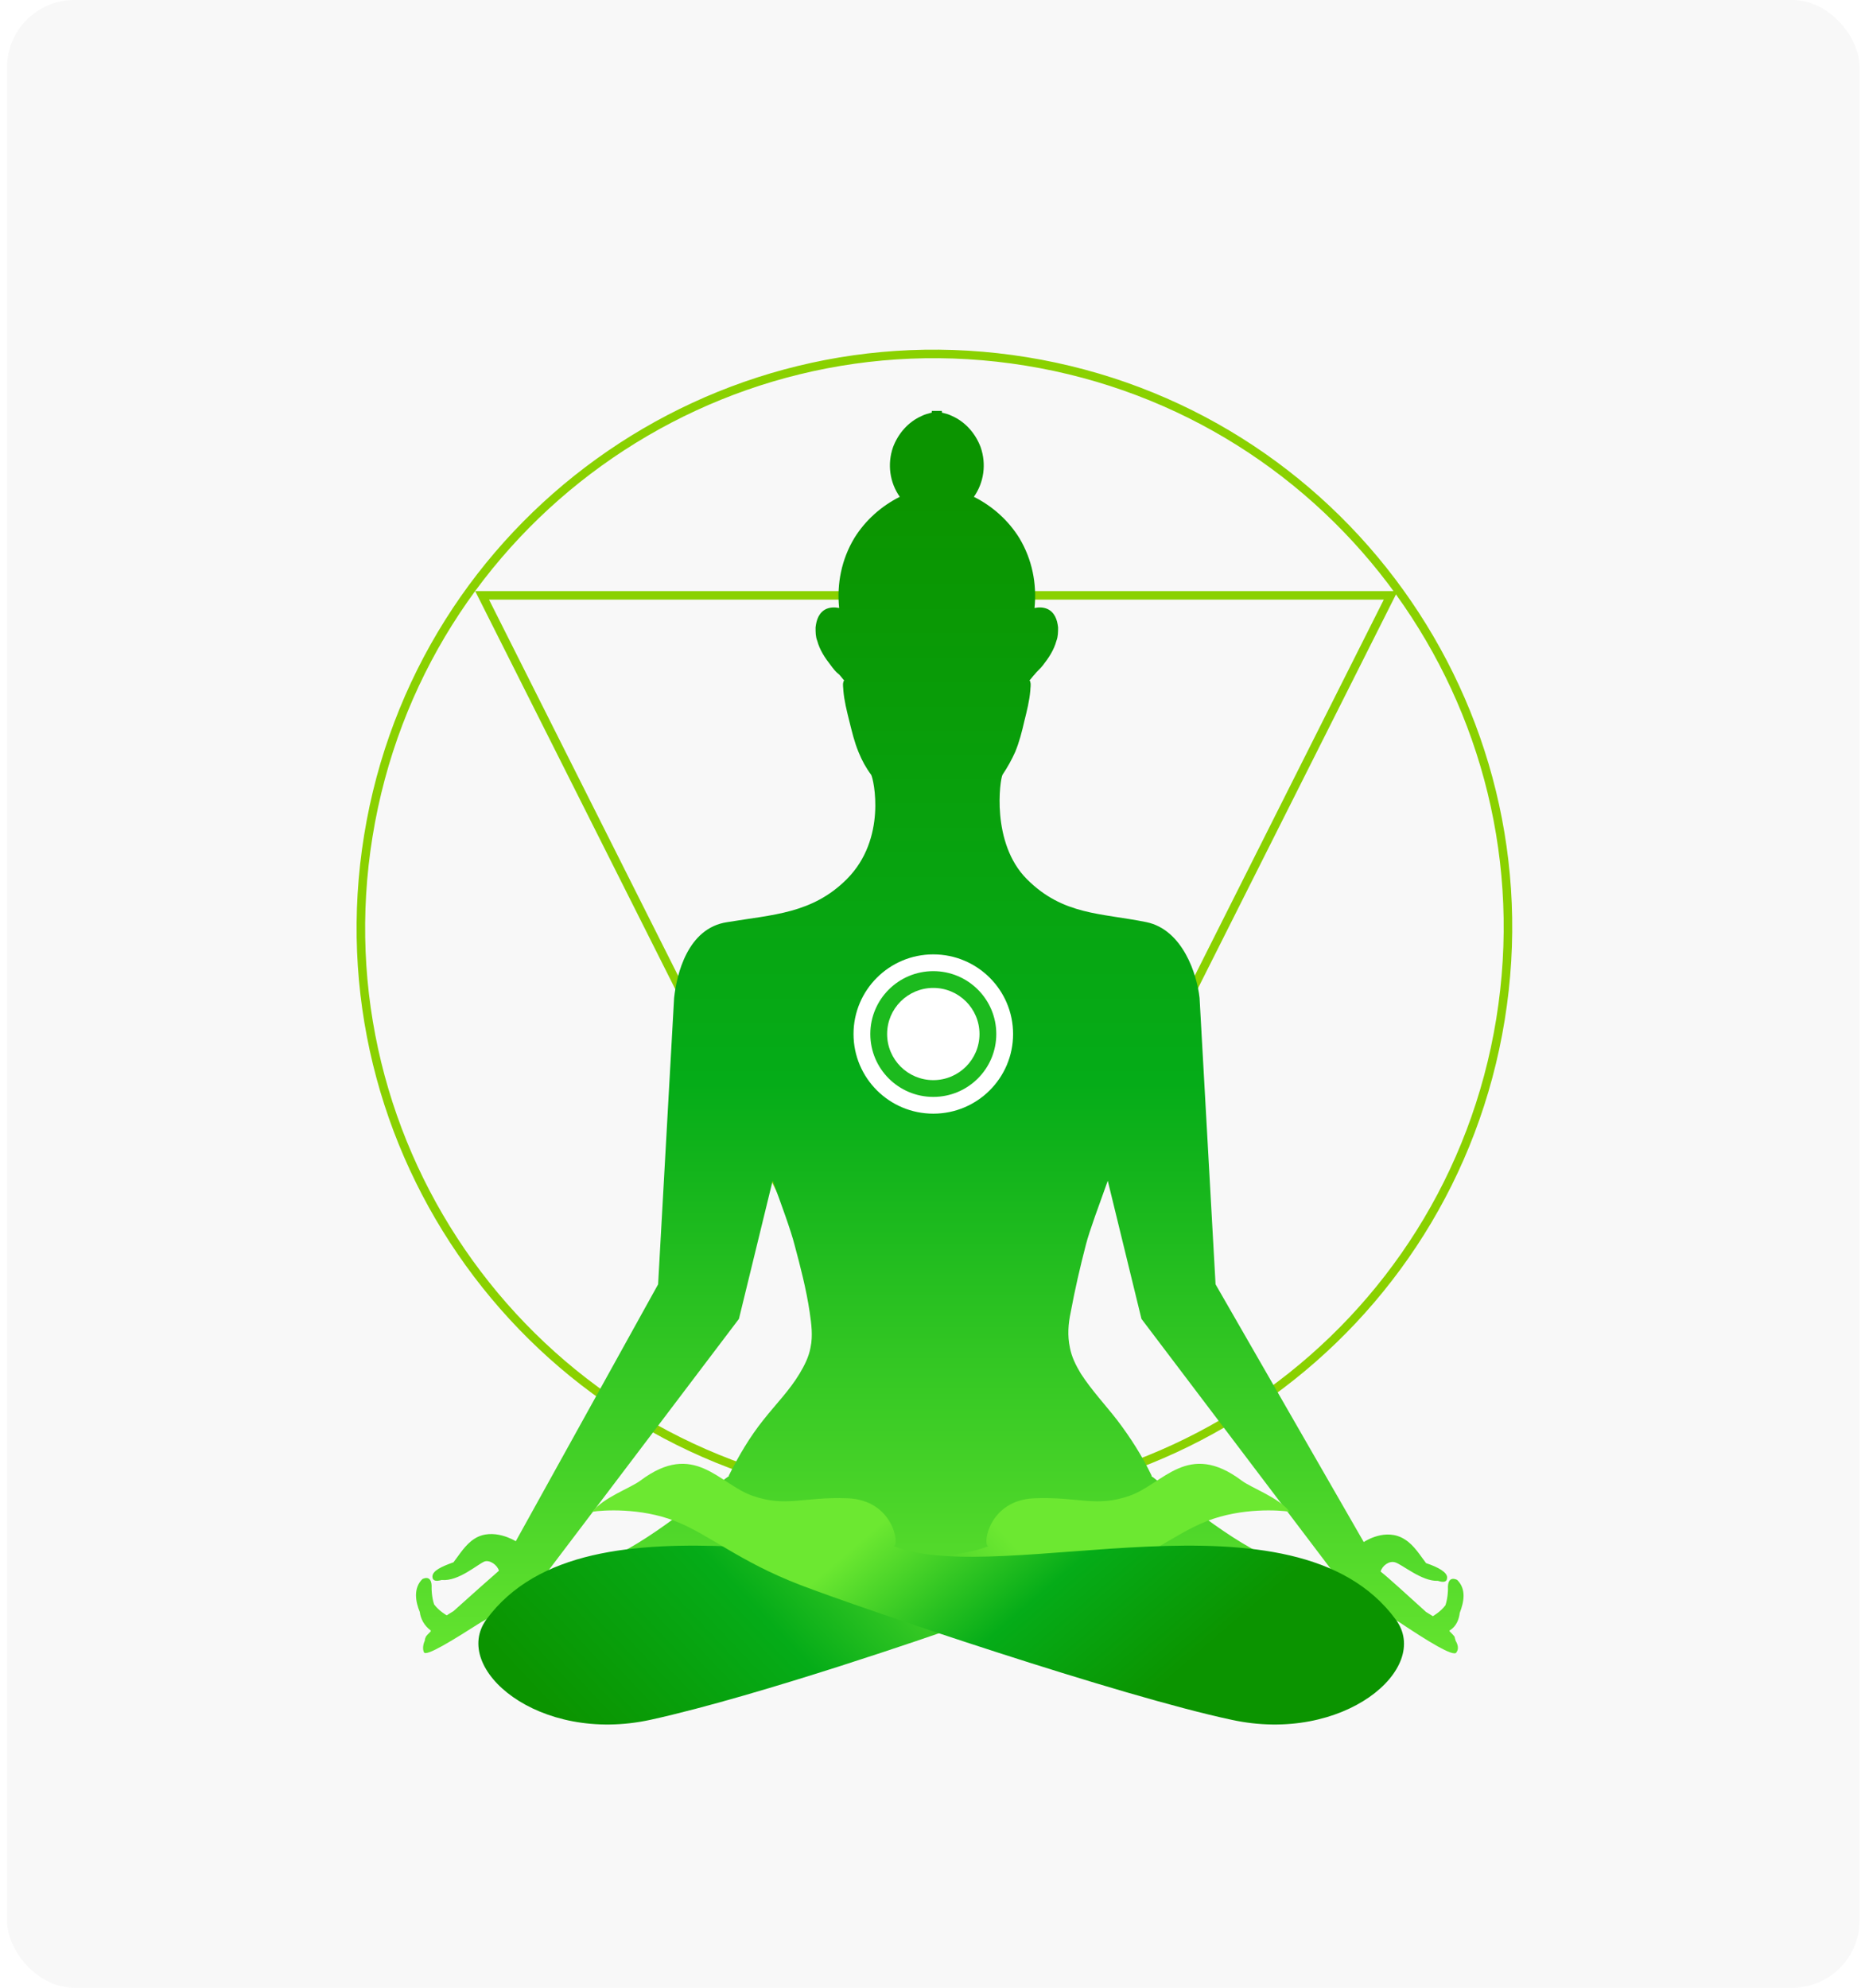 <svg width="221" height="236" viewBox="0 0 221 236" fill="none" xmlns="http://www.w3.org/2000/svg">
<rect x="0.833" width="220" height="236" rx="8" fill="#F8F8F8"/>
<path d="M178.186 121.041C184.211 83.915 159 48.935 121.874 42.91C84.749 36.884 49.768 62.096 43.743 99.222C37.718 136.347 62.929 171.327 100.055 177.353C137.18 183.378 172.161 158.166 178.186 121.041Z" stroke="#8AD100" stroke-width="1.014" stroke-miterlimit="10"/>
<path d="M111.152 70.686H165.152L138.152 124.385L111.152 178.185L84.252 124.385L57.252 70.686H111.152Z" stroke="#8AD100" stroke-width="1.014" stroke-miterlimit="10"/>
<path d="M173.352 191.485C173.852 190.185 174.152 188.685 173.052 187.585C173.052 187.585 171.852 186.885 171.952 188.685C171.952 188.685 171.952 189.685 171.652 190.585C171.052 191.385 170.152 191.885 170.152 191.885C170.152 191.885 169.852 191.685 169.352 191.385C167.252 189.485 164.852 187.285 163.952 186.585C164.152 185.885 164.952 185.285 165.652 185.485C166.452 185.685 168.852 187.785 170.752 187.685C171.352 187.885 171.852 187.885 171.852 187.285C171.852 186.685 170.852 186.085 169.352 185.585C168.652 184.685 167.952 183.485 166.852 182.785C164.552 181.285 161.952 183.085 161.952 183.085L144.352 152.485L142.452 118.485C142.152 115.685 140.452 110.385 136.152 109.485C130.752 108.385 126.252 108.685 121.952 104.385C117.652 100.085 118.752 92.486 119.052 91.986C119.652 91.085 120.152 90.186 120.552 89.285C121.052 88.085 121.352 86.885 121.652 85.585C121.952 84.385 122.252 83.186 122.352 81.986C122.352 81.686 122.452 81.285 122.352 80.986C122.352 80.885 122.352 80.885 122.252 80.785C122.452 80.585 122.652 80.285 122.852 80.085C123.152 79.686 123.552 79.385 123.852 78.986C124.552 78.085 125.152 77.186 125.452 76.085C125.652 75.585 125.652 74.986 125.652 74.486C125.552 73.585 125.252 72.686 124.352 72.285C123.852 72.085 123.352 72.085 122.852 72.186C123.152 69.285 122.552 66.385 121.052 63.886C119.752 61.785 117.852 60.086 115.652 58.986C116.852 57.285 117.152 55.086 116.452 53.086C115.852 51.486 114.652 50.086 113.052 49.386C112.652 49.185 112.252 49.086 111.852 48.986C111.852 48.886 111.852 48.886 111.852 48.886V48.785C111.752 48.785 111.652 48.785 111.452 48.785C111.352 48.785 111.352 48.785 111.252 48.785C111.152 48.785 111.152 48.785 111.052 48.785C110.952 48.785 110.852 48.785 110.652 48.785V48.886C110.652 48.886 110.652 48.886 110.652 48.986C110.252 49.086 109.852 49.185 109.452 49.386C107.852 50.086 106.652 51.486 106.052 53.086C105.352 55.086 105.652 57.285 106.852 58.986C104.652 60.086 102.752 61.785 101.452 63.886C99.952 66.385 99.352 69.285 99.652 72.186C99.152 72.085 98.652 72.085 98.152 72.285C97.252 72.686 96.952 73.585 96.852 74.486C96.852 75.085 96.852 75.585 97.052 76.085C97.352 77.186 97.952 78.085 98.652 78.986C98.952 79.385 99.252 79.785 99.652 80.085C99.852 80.285 100.052 80.585 100.252 80.785C100.252 80.785 100.152 80.885 100.152 80.986C100.052 81.285 100.152 81.686 100.152 81.986C100.252 83.186 100.552 84.385 100.852 85.585C101.152 86.785 101.452 88.085 101.952 89.285C102.352 90.285 102.852 91.186 103.452 91.986C103.752 92.486 105.352 99.585 100.552 104.385C96.452 108.485 91.752 108.585 86.352 109.485C81.652 110.185 80.352 115.685 80.052 118.485L78.152 152.485L61.252 182.985C61.252 182.985 58.552 181.285 56.352 182.685C55.252 183.385 54.552 184.585 53.852 185.485C52.452 185.985 51.352 186.485 51.352 187.185C51.352 187.685 51.752 187.785 52.452 187.585C54.452 187.785 56.752 185.685 57.552 185.385C58.152 185.185 59.052 185.785 59.252 186.485C58.452 187.185 55.952 189.385 53.852 191.285C53.352 191.585 53.052 191.785 53.052 191.785C53.052 191.785 52.152 191.285 51.552 190.485C51.252 189.585 51.252 188.585 51.252 188.585C51.352 186.785 50.152 187.485 50.152 187.485C49.052 188.585 49.352 190.185 49.852 191.385C49.952 192.185 50.352 192.985 51.152 193.585C51.152 193.585 51.152 193.585 51.152 193.685C50.852 193.985 50.552 194.285 50.552 194.385C50.452 194.585 50.452 194.685 50.452 194.785C50.252 195.185 50.152 195.785 50.352 196.185C50.652 196.685 53.852 194.685 57.152 192.585C58.852 191.685 60.752 190.585 62.252 189.585C63.052 188.985 63.852 188.285 64.352 187.485L87.752 156.585L91.752 140.185C92.752 142.885 93.952 146.185 94.352 147.785C95.052 150.385 95.752 153.085 96.152 155.785C96.352 157.185 96.552 158.585 96.252 159.985C96.052 161.085 95.552 162.085 94.952 163.085C93.752 165.085 92.152 166.685 90.652 168.585C89.052 170.585 87.752 172.785 86.552 175.185V175.285C86.352 175.185 79.152 181.585 73.652 184.385C73.752 184.485 80.952 197.085 83.252 201.585C84.152 201.385 85.052 201.285 85.852 201.085C89.152 200.385 92.452 199.385 95.752 198.485C99.452 197.485 103.052 196.385 106.552 194.885C106.752 194.785 106.952 194.785 107.152 194.685H107.252C108.352 194.285 110.952 193.185 111.652 192.885C112.352 193.185 114.952 194.285 116.052 194.685H116.152C116.352 194.685 116.552 194.785 116.752 194.885C120.252 196.385 123.952 197.485 127.552 198.485C130.852 199.385 134.152 200.385 137.452 201.085C138.252 201.285 139.152 201.485 140.052 201.585C142.252 197.085 149.452 184.585 149.652 184.385C144.052 181.585 136.852 175.185 136.752 175.285V175.185C135.652 172.885 134.252 170.685 132.652 168.585C131.252 166.785 129.652 165.085 128.352 163.085C127.752 162.085 127.252 161.085 127.052 159.985C126.752 158.585 126.852 157.185 127.152 155.785C127.652 153.085 128.252 150.485 128.952 147.785C129.352 146.185 130.552 142.985 131.552 140.185L135.552 156.585L158.952 187.485C159.552 188.285 160.252 188.985 161.052 189.585C162.552 190.585 164.452 191.685 166.152 192.585C169.452 194.785 172.652 196.785 172.952 196.185C173.252 195.785 173.152 195.285 172.852 194.785C172.852 194.685 172.752 194.485 172.752 194.385C172.752 194.285 172.452 193.985 172.152 193.685C172.152 193.585 172.052 193.585 172.152 193.585C172.952 193.085 173.252 192.285 173.352 191.485Z" fill="url(#paint0_linear_45_4937)"/>
<path d="M57.752 192.285C69.852 175.785 104.352 188.585 117.352 183.585C116.652 183.385 117.452 178.085 122.852 177.885C128.152 177.685 130.152 178.985 134.152 177.585C138.152 176.185 141.052 170.985 147.452 175.785C148.652 176.685 151.852 177.785 153.152 179.485C151.952 179.285 147.452 178.985 143.352 180.585C139.252 182.185 135.752 185.385 128.452 188.185C121.152 190.985 112.452 193.585 112.452 193.585C112.452 193.585 90.452 201.285 77.252 204.185C63.952 207.085 53.552 198.085 57.752 192.285Z" fill="url(#paint1_linear_45_4937)"/>
<path d="M165.752 192.285C153.652 175.785 119.152 188.585 106.152 183.585C106.852 183.385 106.052 178.085 100.652 177.885C95.352 177.685 93.352 178.985 89.352 177.585C85.352 176.185 82.452 170.985 76.052 175.785C74.852 176.685 71.652 177.785 70.352 179.485C71.552 179.285 76.052 178.985 80.152 180.585C84.252 182.185 87.752 185.385 95.052 188.185C102.352 190.985 133.052 201.385 146.252 204.185C159.552 207.085 170.052 198.085 165.752 192.285Z" fill="url(#paint2_linear_45_4937)"/>
<g filter="url(#filter0_d_45_4937)">
<ellipse cx="110.833" cy="122.766" rx="9.474" ry="9.456" fill="white"/>
</g>
<ellipse cx="110.833" cy="122.766" rx="7.48" ry="7.465" fill="#1CBA1E"/>
<ellipse cx="110.833" cy="122.766" rx="5.485" ry="5.474" fill="white"/>
<defs>
<filter id="filter0_d_45_4937" x="85.359" y="97.31" width="50.948" height="50.911" filterUnits="userSpaceOnUse" color-interpolation-filters="sRGB">
<feFlood flood-opacity="0" result="BackgroundImageFix"/>
<feColorMatrix in="SourceAlpha" type="matrix" values="0 0 0 0 0 0 0 0 0 0 0 0 0 0 0 0 0 0 127 0" result="hardAlpha"/>
<feOffset/>
<feGaussianBlur stdDeviation="8"/>
<feComposite in2="hardAlpha" operator="out"/>
<feColorMatrix type="matrix" values="0 0 0 0 0.227 0 0 0 0 0.376 0 0 0 0 0.345 0 0 0 0.1 0"/>
<feBlend mode="normal" in2="BackgroundImageFix" result="effect1_dropShadow_45_4937"/>
<feBlend mode="normal" in="SourceGraphic" in2="effect1_dropShadow_45_4937" result="shape"/>
</filter>
<linearGradient id="paint0_linear_45_4937" x1="111.589" y1="202.308" x2="111.589" y2="39.782" gradientUnits="userSpaceOnUse">
<stop stop-color="#6CE831"/>
<stop offset="0.453" stop-color="#05AC18"/>
<stop offset="0.88" stop-color="#0B9400"/>
</linearGradient>
<linearGradient id="paint1_linear_45_4937" x1="114.517" y1="177.099" x2="70.265" y2="218.685" gradientUnits="userSpaceOnUse">
<stop stop-color="#6CE831"/>
<stop offset="0.453" stop-color="#05AC18"/>
<stop offset="0.88" stop-color="#0B9400"/>
</linearGradient>
<linearGradient id="paint2_linear_45_4937" x1="109.934" y1="176.277" x2="136.947" y2="207.733" gradientUnits="userSpaceOnUse">
<stop stop-color="#6CE831"/>
<stop offset="0.453" stop-color="#05AC18"/>
<stop offset="0.88" stop-color="#0B9400"/>
</linearGradient>
</defs>
</svg>
